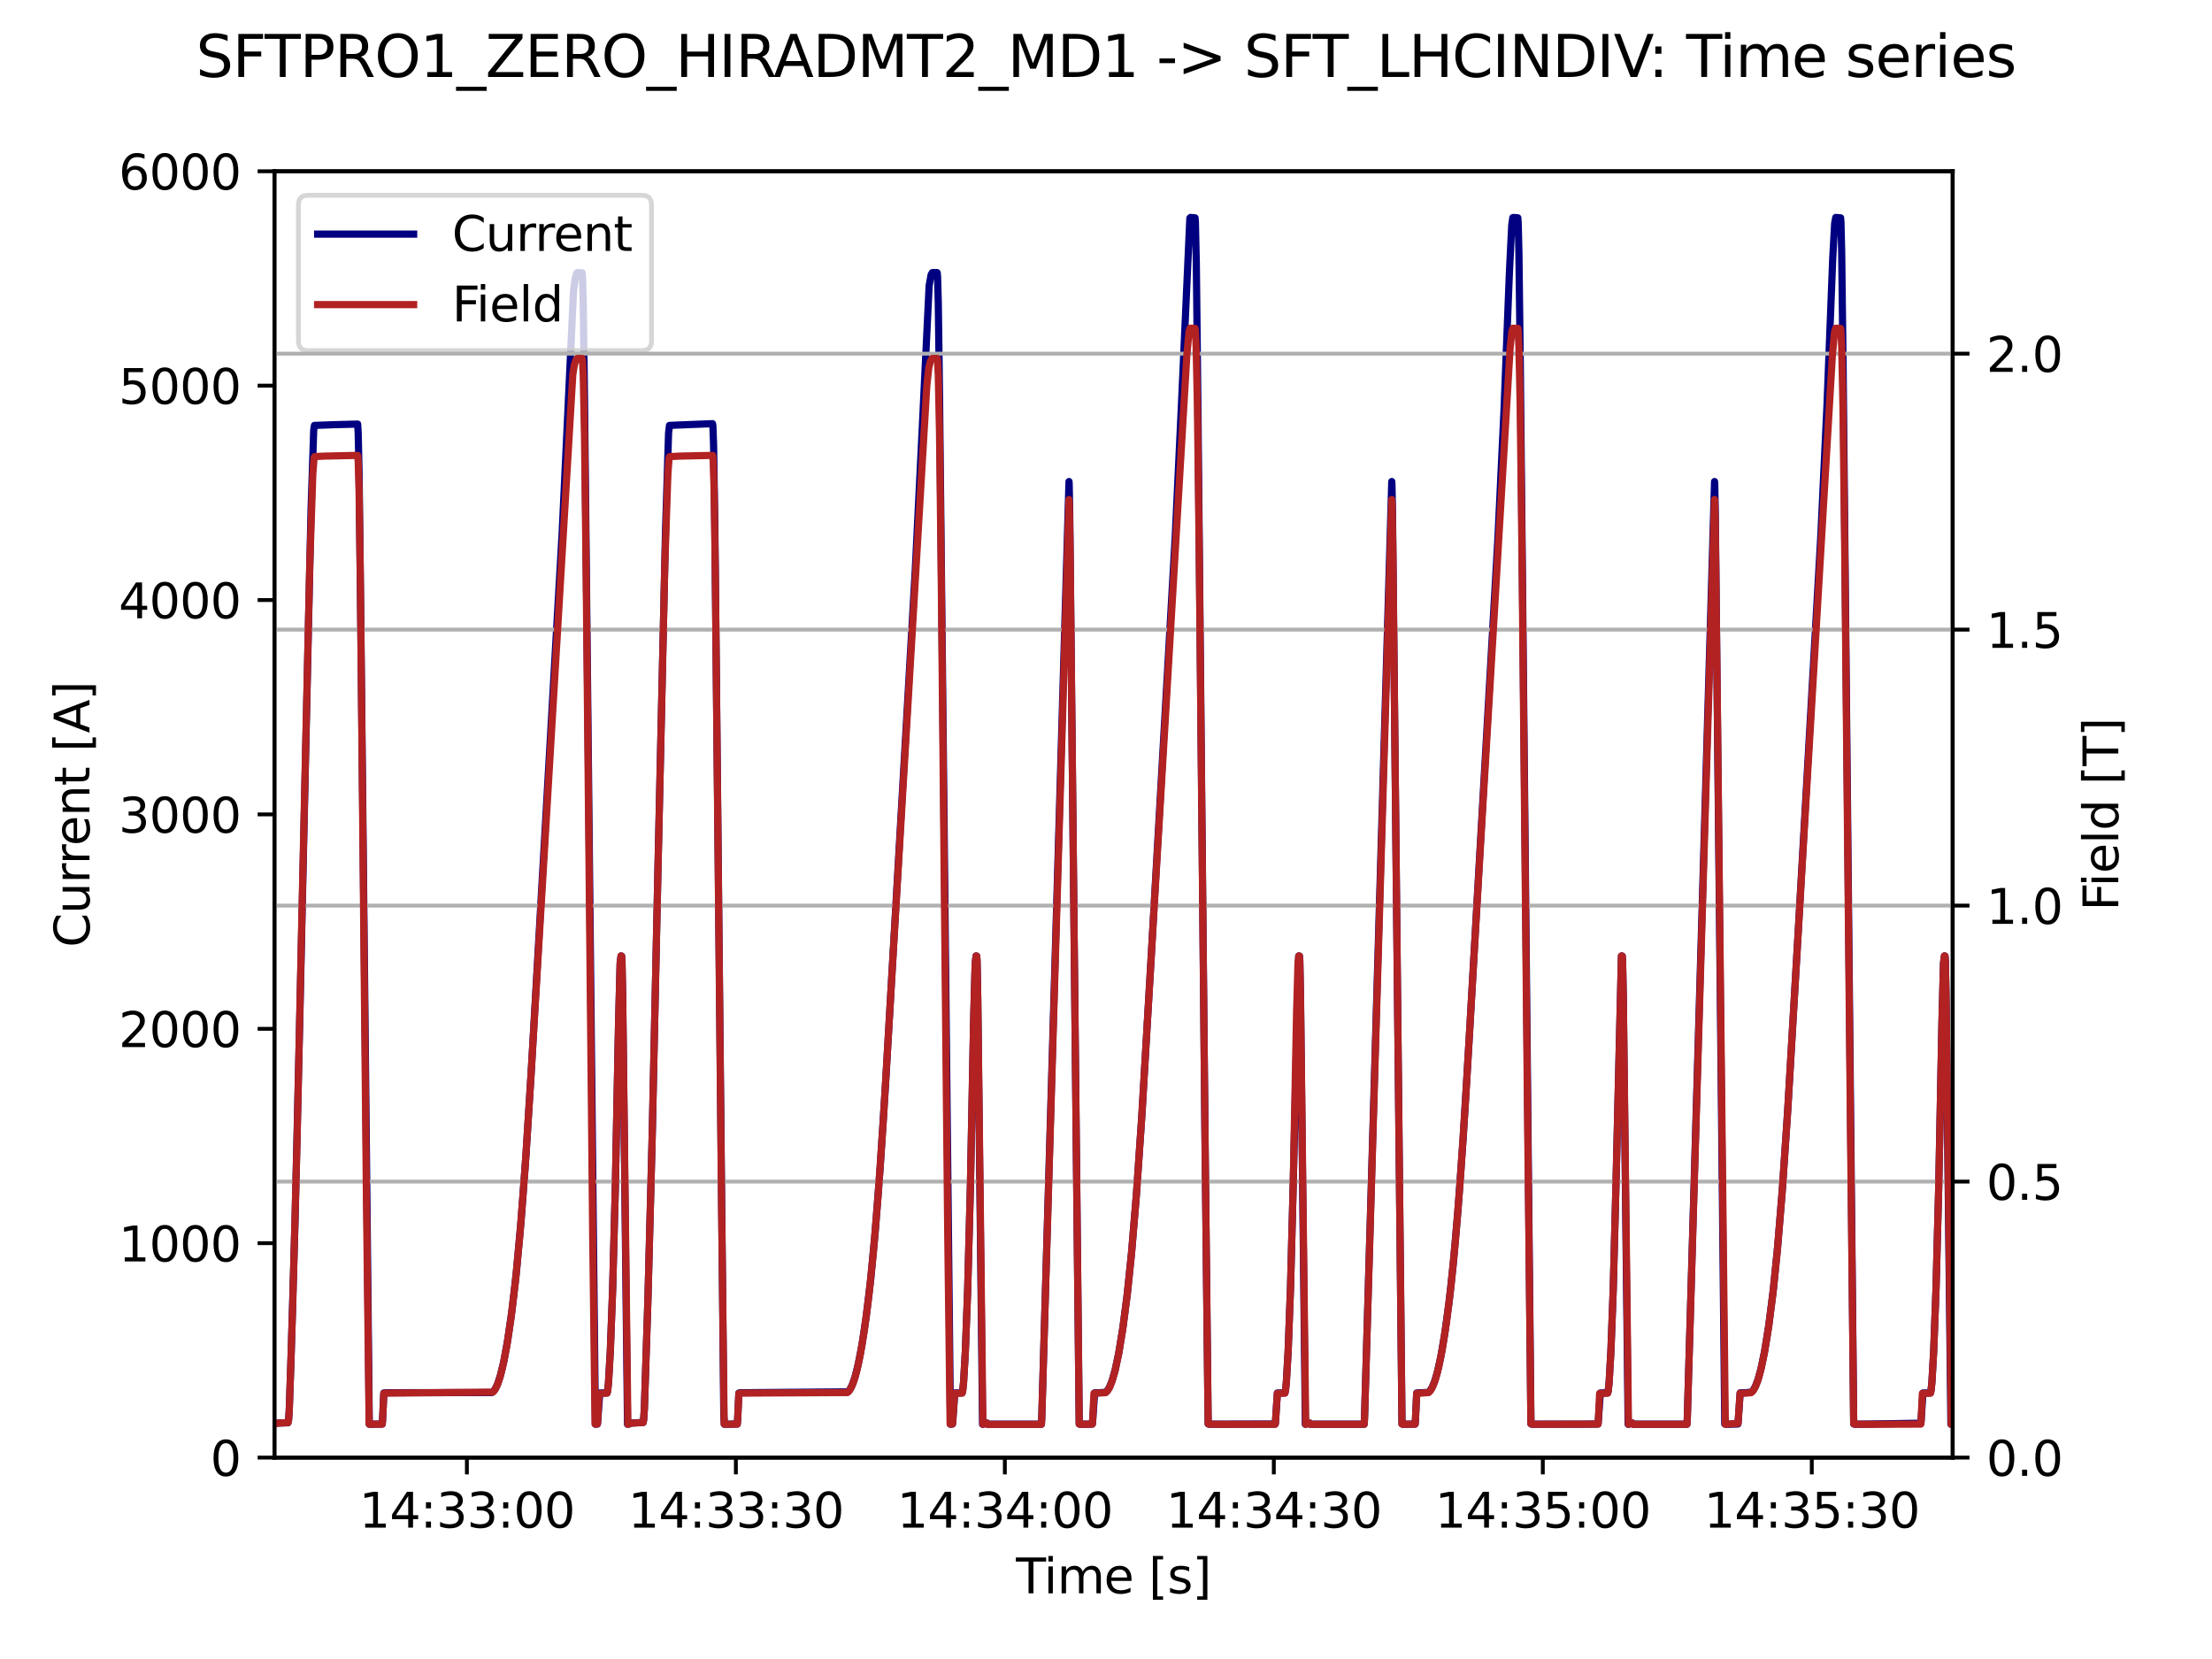 <?xml version="1.0" encoding="utf-8" standalone="no"?>
<!DOCTYPE svg PUBLIC "-//W3C//DTD SVG 1.1//EN"
  "http://www.w3.org/Graphics/SVG/1.1/DTD/svg11.dtd">
<svg xmlns:xlink="http://www.w3.org/1999/xlink" width="460.8pt" height="345.6pt" viewBox="0 0 460.8 345.6" xmlns="http://www.w3.org/2000/svg" version="1.1">
 <defs>
  <style type="text/css">*{stroke-linejoin: round; stroke-linecap: butt}</style>
 </defs>
 <g id="figure_1">
  <g id="patch_1">
   <path d="M 0 345.6 
L 460.8 345.6 
L 460.8 0 
L 0 0 
z
" style="fill: #ffffff"/>
  </g>
  <g id="axes_1">
   <g id="patch_2">
    <path d="M 57.17 303.64 
L 406.78 303.64 
L 406.78 35.677 
L 57.17 35.677 
z
" style="fill: #ffffff"/>
   </g>
   <g id="matplotlib.axis_1">
    <g id="xtick_1">
     <g id="line2d_1">
      <defs>
       <path id="mdeb108d659" d="M 0 0 
L 0 3.5 
" style="stroke: #000000; stroke-width: 0.8"/>
      </defs>
      <g>
       <use xlink:href="#mdeb108d659" x="97.262" y="303.64" style="stroke: #000000; stroke-width: 0.8"/>
      </g>
     </g>
     <g id="text_1">
      <!-- 14:33:00 -->
      <g transform="translate(74.806 318.238) scale(0.1 -0.1)">
       <defs>
        <path id="DejaVuSans-31" d="M 794 531 
L 1825 531 
L 1825 4091 
L 703 3866 
L 703 4441 
L 1819 4666 
L 2450 4666 
L 2450 531 
L 3481 531 
L 3481 0 
L 794 0 
L 794 531 
z
" transform="scale(0.016)"/>
        <path id="DejaVuSans-34" d="M 2419 4116 
L 825 1625 
L 2419 1625 
L 2419 4116 
z
M 2253 4666 
L 3047 4666 
L 3047 1625 
L 3713 1625 
L 3713 1100 
L 3047 1100 
L 3047 0 
L 2419 0 
L 2419 1100 
L 313 1100 
L 313 1709 
L 2253 4666 
z
" transform="scale(0.016)"/>
        <path id="DejaVuSans-3a" d="M 750 794 
L 1409 794 
L 1409 0 
L 750 0 
L 750 794 
z
M 750 3309 
L 1409 3309 
L 1409 2516 
L 750 2516 
L 750 3309 
z
" transform="scale(0.016)"/>
        <path id="DejaVuSans-33" d="M 2597 2516 
Q 3050 2419 3304 2112 
Q 3559 1806 3559 1356 
Q 3559 666 3084 287 
Q 2609 -91 1734 -91 
Q 1441 -91 1130 -33 
Q 819 25 488 141 
L 488 750 
Q 750 597 1062 519 
Q 1375 441 1716 441 
Q 2309 441 2620 675 
Q 2931 909 2931 1356 
Q 2931 1769 2642 2001 
Q 2353 2234 1838 2234 
L 1294 2234 
L 1294 2753 
L 1863 2753 
Q 2328 2753 2575 2939 
Q 2822 3125 2822 3475 
Q 2822 3834 2567 4026 
Q 2313 4219 1838 4219 
Q 1578 4219 1281 4162 
Q 984 4106 628 3988 
L 628 4550 
Q 988 4650 1302 4700 
Q 1616 4750 1894 4750 
Q 2613 4750 3031 4423 
Q 3450 4097 3450 3541 
Q 3450 3153 3228 2886 
Q 3006 2619 2597 2516 
z
" transform="scale(0.016)"/>
        <path id="DejaVuSans-30" d="M 2034 4250 
Q 1547 4250 1301 3770 
Q 1056 3291 1056 2328 
Q 1056 1369 1301 889 
Q 1547 409 2034 409 
Q 2525 409 2770 889 
Q 3016 1369 3016 2328 
Q 3016 3291 2770 3770 
Q 2525 4250 2034 4250 
z
M 2034 4750 
Q 2819 4750 3233 4129 
Q 3647 3509 3647 2328 
Q 3647 1150 3233 529 
Q 2819 -91 2034 -91 
Q 1250 -91 836 529 
Q 422 1150 422 2328 
Q 422 3509 836 4129 
Q 1250 4750 2034 4750 
z
" transform="scale(0.016)"/>
       </defs>
       <use xlink:href="#DejaVuSans-31"/>
       <use xlink:href="#DejaVuSans-34" x="63.623"/>
       <use xlink:href="#DejaVuSans-3a" x="127.246"/>
       <use xlink:href="#DejaVuSans-33" x="160.938"/>
       <use xlink:href="#DejaVuSans-33" x="224.561"/>
       <use xlink:href="#DejaVuSans-3a" x="288.184"/>
       <use xlink:href="#DejaVuSans-30" x="321.875"/>
       <use xlink:href="#DejaVuSans-30" x="385.498"/>
      </g>
     </g>
    </g>
    <g id="xtick_2">
     <g id="line2d_2">
      <g>
       <use xlink:href="#mdeb108d659" x="153.295" y="303.64" style="stroke: #000000; stroke-width: 0.8"/>
      </g>
     </g>
     <g id="text_2">
      <!-- 14:33:30 -->
      <g transform="translate(130.839 318.238) scale(0.1 -0.1)">
       <use xlink:href="#DejaVuSans-31"/>
       <use xlink:href="#DejaVuSans-34" x="63.623"/>
       <use xlink:href="#DejaVuSans-3a" x="127.246"/>
       <use xlink:href="#DejaVuSans-33" x="160.938"/>
       <use xlink:href="#DejaVuSans-33" x="224.561"/>
       <use xlink:href="#DejaVuSans-3a" x="288.184"/>
       <use xlink:href="#DejaVuSans-33" x="321.875"/>
       <use xlink:href="#DejaVuSans-30" x="385.498"/>
      </g>
     </g>
    </g>
    <g id="xtick_3">
     <g id="line2d_3">
      <g>
       <use xlink:href="#mdeb108d659" x="209.328" y="303.64" style="stroke: #000000; stroke-width: 0.8"/>
      </g>
     </g>
     <g id="text_3">
      <!-- 14:34:00 -->
      <g transform="translate(186.872 318.238) scale(0.1 -0.1)">
       <use xlink:href="#DejaVuSans-31"/>
       <use xlink:href="#DejaVuSans-34" x="63.623"/>
       <use xlink:href="#DejaVuSans-3a" x="127.246"/>
       <use xlink:href="#DejaVuSans-33" x="160.938"/>
       <use xlink:href="#DejaVuSans-34" x="224.561"/>
       <use xlink:href="#DejaVuSans-3a" x="288.184"/>
       <use xlink:href="#DejaVuSans-30" x="321.875"/>
       <use xlink:href="#DejaVuSans-30" x="385.498"/>
      </g>
     </g>
    </g>
    <g id="xtick_4">
     <g id="line2d_4">
      <g>
       <use xlink:href="#mdeb108d659" x="265.361" y="303.64" style="stroke: #000000; stroke-width: 0.8"/>
      </g>
     </g>
     <g id="text_4">
      <!-- 14:34:30 -->
      <g transform="translate(242.905 318.238) scale(0.1 -0.1)">
       <use xlink:href="#DejaVuSans-31"/>
       <use xlink:href="#DejaVuSans-34" x="63.623"/>
       <use xlink:href="#DejaVuSans-3a" x="127.246"/>
       <use xlink:href="#DejaVuSans-33" x="160.938"/>
       <use xlink:href="#DejaVuSans-34" x="224.561"/>
       <use xlink:href="#DejaVuSans-3a" x="288.184"/>
       <use xlink:href="#DejaVuSans-33" x="321.875"/>
       <use xlink:href="#DejaVuSans-30" x="385.498"/>
      </g>
     </g>
    </g>
    <g id="xtick_5">
     <g id="line2d_5">
      <g>
       <use xlink:href="#mdeb108d659" x="321.395" y="303.64" style="stroke: #000000; stroke-width: 0.8"/>
      </g>
     </g>
     <g id="text_5">
      <!-- 14:35:00 -->
      <g transform="translate(298.938 318.238) scale(0.1 -0.1)">
       <defs>
        <path id="DejaVuSans-35" d="M 691 4666 
L 3169 4666 
L 3169 4134 
L 1269 4134 
L 1269 2991 
Q 1406 3038 1543 3061 
Q 1681 3084 1819 3084 
Q 2600 3084 3056 2656 
Q 3513 2228 3513 1497 
Q 3513 744 3044 326 
Q 2575 -91 1722 -91 
Q 1428 -91 1123 -41 
Q 819 9 494 109 
L 494 744 
Q 775 591 1075 516 
Q 1375 441 1709 441 
Q 2250 441 2565 725 
Q 2881 1009 2881 1497 
Q 2881 1984 2565 2268 
Q 2250 2553 1709 2553 
Q 1456 2553 1204 2497 
Q 953 2441 691 2322 
L 691 4666 
z
" transform="scale(0.016)"/>
       </defs>
       <use xlink:href="#DejaVuSans-31"/>
       <use xlink:href="#DejaVuSans-34" x="63.623"/>
       <use xlink:href="#DejaVuSans-3a" x="127.246"/>
       <use xlink:href="#DejaVuSans-33" x="160.938"/>
       <use xlink:href="#DejaVuSans-35" x="224.561"/>
       <use xlink:href="#DejaVuSans-3a" x="288.184"/>
       <use xlink:href="#DejaVuSans-30" x="321.875"/>
       <use xlink:href="#DejaVuSans-30" x="385.498"/>
      </g>
     </g>
    </g>
    <g id="xtick_6">
     <g id="line2d_6">
      <g>
       <use xlink:href="#mdeb108d659" x="377.428" y="303.64" style="stroke: #000000; stroke-width: 0.8"/>
      </g>
     </g>
     <g id="text_6">
      <!-- 14:35:30 -->
      <g transform="translate(354.972 318.238) scale(0.1 -0.1)">
       <use xlink:href="#DejaVuSans-31"/>
       <use xlink:href="#DejaVuSans-34" x="63.623"/>
       <use xlink:href="#DejaVuSans-3a" x="127.246"/>
       <use xlink:href="#DejaVuSans-33" x="160.938"/>
       <use xlink:href="#DejaVuSans-35" x="224.561"/>
       <use xlink:href="#DejaVuSans-3a" x="288.184"/>
       <use xlink:href="#DejaVuSans-33" x="321.875"/>
       <use xlink:href="#DejaVuSans-30" x="385.498"/>
      </g>
     </g>
    </g>
    <g id="text_7">
     <!-- Time [s] -->
     <g transform="translate(211.646 331.917) scale(0.1 -0.1)">
      <defs>
       <path id="DejaVuSans-54" d="M -19 4666 
L 3928 4666 
L 3928 4134 
L 2272 4134 
L 2272 0 
L 1638 0 
L 1638 4134 
L -19 4134 
L -19 4666 
z
" transform="scale(0.016)"/>
       <path id="DejaVuSans-69" d="M 603 3500 
L 1178 3500 
L 1178 0 
L 603 0 
L 603 3500 
z
M 603 4863 
L 1178 4863 
L 1178 4134 
L 603 4134 
L 603 4863 
z
" transform="scale(0.016)"/>
       <path id="DejaVuSans-6d" d="M 3328 2828 
Q 3544 3216 3844 3400 
Q 4144 3584 4550 3584 
Q 5097 3584 5394 3201 
Q 5691 2819 5691 2113 
L 5691 0 
L 5113 0 
L 5113 2094 
Q 5113 2597 4934 2840 
Q 4756 3084 4391 3084 
Q 3944 3084 3684 2787 
Q 3425 2491 3425 1978 
L 3425 0 
L 2847 0 
L 2847 2094 
Q 2847 2600 2669 2842 
Q 2491 3084 2119 3084 
Q 1678 3084 1418 2786 
Q 1159 2488 1159 1978 
L 1159 0 
L 581 0 
L 581 3500 
L 1159 3500 
L 1159 2956 
Q 1356 3278 1631 3431 
Q 1906 3584 2284 3584 
Q 2666 3584 2933 3390 
Q 3200 3197 3328 2828 
z
" transform="scale(0.016)"/>
       <path id="DejaVuSans-65" d="M 3597 1894 
L 3597 1613 
L 953 1613 
Q 991 1019 1311 708 
Q 1631 397 2203 397 
Q 2534 397 2845 478 
Q 3156 559 3463 722 
L 3463 178 
Q 3153 47 2828 -22 
Q 2503 -91 2169 -91 
Q 1331 -91 842 396 
Q 353 884 353 1716 
Q 353 2575 817 3079 
Q 1281 3584 2069 3584 
Q 2775 3584 3186 3129 
Q 3597 2675 3597 1894 
z
M 3022 2063 
Q 3016 2534 2758 2815 
Q 2500 3097 2075 3097 
Q 1594 3097 1305 2825 
Q 1016 2553 972 2059 
L 3022 2063 
z
" transform="scale(0.016)"/>
       <path id="DejaVuSans-20" transform="scale(0.016)"/>
       <path id="DejaVuSans-5b" d="M 550 4863 
L 1875 4863 
L 1875 4416 
L 1125 4416 
L 1125 -397 
L 1875 -397 
L 1875 -844 
L 550 -844 
L 550 4863 
z
" transform="scale(0.016)"/>
       <path id="DejaVuSans-73" d="M 2834 3397 
L 2834 2853 
Q 2591 2978 2328 3040 
Q 2066 3103 1784 3103 
Q 1356 3103 1142 2972 
Q 928 2841 928 2578 
Q 928 2378 1081 2264 
Q 1234 2150 1697 2047 
L 1894 2003 
Q 2506 1872 2764 1633 
Q 3022 1394 3022 966 
Q 3022 478 2636 193 
Q 2250 -91 1575 -91 
Q 1294 -91 989 -36 
Q 684 19 347 128 
L 347 722 
Q 666 556 975 473 
Q 1284 391 1588 391 
Q 1994 391 2212 530 
Q 2431 669 2431 922 
Q 2431 1156 2273 1281 
Q 2116 1406 1581 1522 
L 1381 1569 
Q 847 1681 609 1914 
Q 372 2147 372 2553 
Q 372 3047 722 3315 
Q 1072 3584 1716 3584 
Q 2034 3584 2315 3537 
Q 2597 3491 2834 3397 
z
" transform="scale(0.016)"/>
       <path id="DejaVuSans-5d" d="M 1947 4863 
L 1947 -844 
L 622 -844 
L 622 -397 
L 1369 -397 
L 1369 4416 
L 622 4416 
L 622 4863 
L 1947 4863 
z
" transform="scale(0.016)"/>
      </defs>
      <use xlink:href="#DejaVuSans-54"/>
      <use xlink:href="#DejaVuSans-69" x="57.959"/>
      <use xlink:href="#DejaVuSans-6d" x="85.742"/>
      <use xlink:href="#DejaVuSans-65" x="183.154"/>
      <use xlink:href="#DejaVuSans-20" x="244.678"/>
      <use xlink:href="#DejaVuSans-5b" x="276.465"/>
      <use xlink:href="#DejaVuSans-73" x="315.479"/>
      <use xlink:href="#DejaVuSans-5d" x="367.578"/>
     </g>
    </g>
   </g>
   <g id="matplotlib.axis_2">
    <g id="ytick_1">
     <g id="line2d_7">
      <defs>
       <path id="m7d51fe616b" d="M 0 0 
L -3.5 0 
" style="stroke: #000000; stroke-width: 0.8"/>
      </defs>
      <g>
       <use xlink:href="#m7d51fe616b" x="57.17" y="303.64" style="stroke: #000000; stroke-width: 0.8"/>
      </g>
     </g>
     <g id="text_8">
      <!-- 0 -->
      <g transform="translate(43.807 307.439) scale(0.1 -0.1)">
       <use xlink:href="#DejaVuSans-30"/>
      </g>
     </g>
    </g>
    <g id="ytick_2">
     <g id="line2d_8">
      <g>
       <use xlink:href="#m7d51fe616b" x="57.17" y="258.98" style="stroke: #000000; stroke-width: 0.8"/>
      </g>
     </g>
     <g id="text_9">
      <!-- 1000 -->
      <g transform="translate(24.72 262.779) scale(0.1 -0.1)">
       <use xlink:href="#DejaVuSans-31"/>
       <use xlink:href="#DejaVuSans-30" x="63.623"/>
       <use xlink:href="#DejaVuSans-30" x="127.246"/>
       <use xlink:href="#DejaVuSans-30" x="190.869"/>
      </g>
     </g>
    </g>
    <g id="ytick_3">
     <g id="line2d_9">
      <g>
       <use xlink:href="#m7d51fe616b" x="57.17" y="214.319" style="stroke: #000000; stroke-width: 0.8"/>
      </g>
     </g>
     <g id="text_10">
      <!-- 2000 -->
      <g transform="translate(24.72 218.118) scale(0.1 -0.1)">
       <defs>
        <path id="DejaVuSans-32" d="M 1228 531 
L 3431 531 
L 3431 0 
L 469 0 
L 469 531 
Q 828 903 1448 1529 
Q 2069 2156 2228 2338 
Q 2531 2678 2651 2914 
Q 2772 3150 2772 3378 
Q 2772 3750 2511 3984 
Q 2250 4219 1831 4219 
Q 1534 4219 1204 4116 
Q 875 4013 500 3803 
L 500 4441 
Q 881 4594 1212 4672 
Q 1544 4750 1819 4750 
Q 2544 4750 2975 4387 
Q 3406 4025 3406 3419 
Q 3406 3131 3298 2873 
Q 3191 2616 2906 2266 
Q 2828 2175 2409 1742 
Q 1991 1309 1228 531 
z
" transform="scale(0.016)"/>
       </defs>
       <use xlink:href="#DejaVuSans-32"/>
       <use xlink:href="#DejaVuSans-30" x="63.623"/>
       <use xlink:href="#DejaVuSans-30" x="127.246"/>
       <use xlink:href="#DejaVuSans-30" x="190.869"/>
      </g>
     </g>
    </g>
    <g id="ytick_4">
     <g id="line2d_10">
      <g>
       <use xlink:href="#m7d51fe616b" x="57.17" y="169.659" style="stroke: #000000; stroke-width: 0.8"/>
      </g>
     </g>
     <g id="text_11">
      <!-- 3000 -->
      <g transform="translate(24.72 173.458) scale(0.1 -0.1)">
       <use xlink:href="#DejaVuSans-33"/>
       <use xlink:href="#DejaVuSans-30" x="63.623"/>
       <use xlink:href="#DejaVuSans-30" x="127.246"/>
       <use xlink:href="#DejaVuSans-30" x="190.869"/>
      </g>
     </g>
    </g>
    <g id="ytick_5">
     <g id="line2d_11">
      <g>
       <use xlink:href="#m7d51fe616b" x="57.17" y="124.998" style="stroke: #000000; stroke-width: 0.8"/>
      </g>
     </g>
     <g id="text_12">
      <!-- 4000 -->
      <g transform="translate(24.72 128.797) scale(0.1 -0.1)">
       <use xlink:href="#DejaVuSans-34"/>
       <use xlink:href="#DejaVuSans-30" x="63.623"/>
       <use xlink:href="#DejaVuSans-30" x="127.246"/>
       <use xlink:href="#DejaVuSans-30" x="190.869"/>
      </g>
     </g>
    </g>
    <g id="ytick_6">
     <g id="line2d_12">
      <g>
       <use xlink:href="#m7d51fe616b" x="57.17" y="80.338" style="stroke: #000000; stroke-width: 0.8"/>
      </g>
     </g>
     <g id="text_13">
      <!-- 5000 -->
      <g transform="translate(24.72 84.137) scale(0.1 -0.1)">
       <use xlink:href="#DejaVuSans-35"/>
       <use xlink:href="#DejaVuSans-30" x="63.623"/>
       <use xlink:href="#DejaVuSans-30" x="127.246"/>
       <use xlink:href="#DejaVuSans-30" x="190.869"/>
      </g>
     </g>
    </g>
    <g id="ytick_7">
     <g id="line2d_13">
      <g>
       <use xlink:href="#m7d51fe616b" x="57.17" y="35.677" style="stroke: #000000; stroke-width: 0.8"/>
      </g>
     </g>
     <g id="text_14">
      <!-- 6000 -->
      <g transform="translate(24.72 39.477) scale(0.1 -0.1)">
       <defs>
        <path id="DejaVuSans-36" d="M 2113 2584 
Q 1688 2584 1439 2293 
Q 1191 2003 1191 1497 
Q 1191 994 1439 701 
Q 1688 409 2113 409 
Q 2538 409 2786 701 
Q 3034 994 3034 1497 
Q 3034 2003 2786 2293 
Q 2538 2584 2113 2584 
z
M 3366 4563 
L 3366 3988 
Q 3128 4100 2886 4159 
Q 2644 4219 2406 4219 
Q 1781 4219 1451 3797 
Q 1122 3375 1075 2522 
Q 1259 2794 1537 2939 
Q 1816 3084 2150 3084 
Q 2853 3084 3261 2657 
Q 3669 2231 3669 1497 
Q 3669 778 3244 343 
Q 2819 -91 2113 -91 
Q 1303 -91 875 529 
Q 447 1150 447 2328 
Q 447 3434 972 4092 
Q 1497 4750 2381 4750 
Q 2619 4750 2861 4703 
Q 3103 4656 3366 4563 
z
" transform="scale(0.016)"/>
       </defs>
       <use xlink:href="#DejaVuSans-36"/>
       <use xlink:href="#DejaVuSans-30" x="63.623"/>
       <use xlink:href="#DejaVuSans-30" x="127.246"/>
       <use xlink:href="#DejaVuSans-30" x="190.869"/>
      </g>
     </g>
    </g>
    <g id="text_15">
     <!-- Current [A] -->
     <g transform="translate(18.64 197.346) rotate(-90) scale(0.1 -0.1)">
      <defs>
       <path id="DejaVuSans-43" d="M 4122 4306 
L 4122 3641 
Q 3803 3938 3442 4084 
Q 3081 4231 2675 4231 
Q 1875 4231 1450 3742 
Q 1025 3253 1025 2328 
Q 1025 1406 1450 917 
Q 1875 428 2675 428 
Q 3081 428 3442 575 
Q 3803 722 4122 1019 
L 4122 359 
Q 3791 134 3420 21 
Q 3050 -91 2638 -91 
Q 1578 -91 968 557 
Q 359 1206 359 2328 
Q 359 3453 968 4101 
Q 1578 4750 2638 4750 
Q 3056 4750 3426 4639 
Q 3797 4528 4122 4306 
z
" transform="scale(0.016)"/>
       <path id="DejaVuSans-75" d="M 544 1381 
L 544 3500 
L 1119 3500 
L 1119 1403 
Q 1119 906 1312 657 
Q 1506 409 1894 409 
Q 2359 409 2629 706 
Q 2900 1003 2900 1516 
L 2900 3500 
L 3475 3500 
L 3475 0 
L 2900 0 
L 2900 538 
Q 2691 219 2414 64 
Q 2138 -91 1772 -91 
Q 1169 -91 856 284 
Q 544 659 544 1381 
z
M 1991 3584 
L 1991 3584 
z
" transform="scale(0.016)"/>
       <path id="DejaVuSans-72" d="M 2631 2963 
Q 2534 3019 2420 3045 
Q 2306 3072 2169 3072 
Q 1681 3072 1420 2755 
Q 1159 2438 1159 1844 
L 1159 0 
L 581 0 
L 581 3500 
L 1159 3500 
L 1159 2956 
Q 1341 3275 1631 3429 
Q 1922 3584 2338 3584 
Q 2397 3584 2469 3576 
Q 2541 3569 2628 3553 
L 2631 2963 
z
" transform="scale(0.016)"/>
       <path id="DejaVuSans-6e" d="M 3513 2113 
L 3513 0 
L 2938 0 
L 2938 2094 
Q 2938 2591 2744 2837 
Q 2550 3084 2163 3084 
Q 1697 3084 1428 2787 
Q 1159 2491 1159 1978 
L 1159 0 
L 581 0 
L 581 3500 
L 1159 3500 
L 1159 2956 
Q 1366 3272 1645 3428 
Q 1925 3584 2291 3584 
Q 2894 3584 3203 3211 
Q 3513 2838 3513 2113 
z
" transform="scale(0.016)"/>
       <path id="DejaVuSans-74" d="M 1172 4494 
L 1172 3500 
L 2356 3500 
L 2356 3053 
L 1172 3053 
L 1172 1153 
Q 1172 725 1289 603 
Q 1406 481 1766 481 
L 2356 481 
L 2356 0 
L 1766 0 
Q 1100 0 847 248 
Q 594 497 594 1153 
L 594 3053 
L 172 3053 
L 172 3500 
L 594 3500 
L 594 4494 
L 1172 4494 
z
" transform="scale(0.016)"/>
       <path id="DejaVuSans-41" d="M 2188 4044 
L 1331 1722 
L 3047 1722 
L 2188 4044 
z
M 1831 4666 
L 2547 4666 
L 4325 0 
L 3669 0 
L 3244 1197 
L 1141 1197 
L 716 0 
L 50 0 
L 1831 4666 
z
" transform="scale(0.016)"/>
      </defs>
      <use xlink:href="#DejaVuSans-43"/>
      <use xlink:href="#DejaVuSans-75" x="69.824"/>
      <use xlink:href="#DejaVuSans-72" x="133.203"/>
      <use xlink:href="#DejaVuSans-72" x="172.566"/>
      <use xlink:href="#DejaVuSans-65" x="211.43"/>
      <use xlink:href="#DejaVuSans-6e" x="272.953"/>
      <use xlink:href="#DejaVuSans-74" x="336.332"/>
      <use xlink:href="#DejaVuSans-20" x="375.541"/>
      <use xlink:href="#DejaVuSans-5b" x="407.328"/>
      <use xlink:href="#DejaVuSans-41" x="446.342"/>
      <use xlink:href="#DejaVuSans-5d" x="514.75"/>
     </g>
    </g>
   </g>
   <g id="line2d_14">
    <path d="M 57.17 296.685 
L 57.73 296.448 
L 59.972 296.391 
L 60.084 296.011 
L 60.233 294.226 
L 60.607 283.717 
L 61.466 254.211 
L 62.437 212.696 
L 64.791 106.293 
L 65.351 89.618 
L 65.5 88.619 
L 65.538 88.623 
L 69.759 88.465 
L 74.503 88.343 
L 74.615 90.115 
L 74.802 98.605 
L 75.138 127.553 
L 76.931 296.696 
L 77.006 296.694 
L 77.902 296.685 
L 79.621 296.65 
L 79.695 295.795 
L 79.957 290.186 
L 80.741 290.131 
L 102.407 290.098 
L 102.781 289.851 
L 103.192 289.298 
L 103.678 288.267 
L 104.275 286.434 
L 104.985 283.452 
L 105.769 279.136 
L 106.666 272.891 
L 107.563 265.094 
L 108.534 254.476 
L 109.58 240.498 
L 110.738 221.963 
L 117.126 110.626 
L 118.396 83.614 
L 119.479 60.591 
L 119.853 57.857 
L 120.151 56.883 
L 120.338 56.788 
L 121.272 56.827 
L 121.347 57.608 
L 121.496 63.024 
L 121.758 82.395 
L 124.036 296.693 
L 124.074 296.689 
L 124.447 296.649 
L 124.485 296.481 
L 124.933 290.188 
L 126.464 290.145 
L 126.576 289.717 
L 126.763 287.953 
L 127.137 281.466 
L 127.622 268.568 
L 128.183 247.427 
L 128.855 213.218 
L 129.191 200.598 
L 129.378 199.142 
L 129.49 199.166 
L 129.565 200.025 
L 129.714 207.625 
L 130.723 296.695 
L 130.835 296.688 
L 131.209 296.574 
L 131.395 296.45 
L 133.973 296.312 
L 134.085 295.743 
L 134.234 293.395 
L 134.981 270.451 
L 135.878 236.126 
L 137.073 180.521 
L 138.642 110.499 
L 139.277 90.175 
L 139.464 88.62 
L 141.07 88.549 
L 148.429 88.256 
L 148.504 88.642 
L 148.654 92.723 
L 148.915 109.757 
L 149.886 205.81 
L 150.783 294.873 
L 150.895 296.7 
L 150.932 296.69 
L 151.904 296.686 
L 153.585 296.651 
L 153.659 295.794 
L 153.921 290.19 
L 154.444 290.131 
L 176.633 289.95 
L 177.044 289.478 
L 177.529 288.541 
L 178.127 286.826 
L 178.799 284.152 
L 179.584 280.04 
L 180.443 274.307 
L 181.377 266.526 
L 182.311 256.695 
L 183.357 243.188 
L 184.515 225.155 
L 190.679 118.499 
L 192.061 90.45 
L 193.555 59.544 
L 193.966 57.238 
L 194.227 56.789 
L 195.199 56.787 
L 195.236 56.826 
L 195.311 57.607 
L 195.46 63.025 
L 195.721 82.394 
L 198 296.694 
L 198.038 296.691 
L 198.411 296.65 
L 198.448 296.482 
L 198.897 290.188 
L 200.428 290.145 
L 200.54 289.716 
L 200.727 287.954 
L 201.101 281.465 
L 201.586 268.568 
L 202.147 247.427 
L 202.819 213.219 
L 203.155 200.597 
L 203.342 199.141 
L 203.454 199.165 
L 203.529 200.027 
L 203.678 207.629 
L 204.687 296.698 
L 204.799 296.691 
L 205.172 296.573 
L 205.359 296.449 
L 205.621 296.448 
L 205.733 296.701 
L 205.77 296.684 
L 216.939 296.684 
L 217.014 295.453 
L 222.692 100.313 
L 222.73 100.851 
L 222.842 106.594 
L 223.663 185.785 
L 224.821 296.637 
L 224.971 296.69 
L 226.689 296.684 
L 227.548 296.65 
L 227.586 296.479 
L 228.034 290.161 
L 228.893 290.137 
L 230.313 290.034 
L 230.686 289.689 
L 231.135 288.955 
L 231.695 287.546 
L 232.33 285.289 
L 233.077 281.737 
L 233.936 276.451 
L 234.87 269.232 
L 235.767 260.479 
L 236.775 248.319 
L 237.896 231.927 
L 239.726 200.853 
L 244.844 111.357 
L 246.151 83.614 
L 247.87 45.437 
L 248.019 45.295 
L 248.953 45.382 
L 249.028 46.429 
L 249.215 54.92 
L 249.551 84.869 
L 251.008 235.233 
L 251.68 296.618 
L 251.867 296.69 
L 253.062 296.685 
L 265.651 296.65 
L 265.688 296.481 
L 266.099 290.185 
L 266.137 290.188 
L 267.668 290.146 
L 267.78 289.716 
L 267.967 287.953 
L 268.341 281.466 
L 268.826 268.568 
L 269.424 245.779 
L 270.545 199.149 
L 270.694 199.166 
L 270.769 200.027 
L 270.918 207.629 
L 271.927 296.695 
L 272.039 296.689 
L 272.412 296.574 
L 272.599 296.449 
L 272.861 296.449 
L 272.973 296.698 
L 273.01 296.684 
L 280.108 296.685 
L 284.179 296.686 
L 284.254 295.454 
L 289.932 100.313 
L 289.969 100.853 
L 290.081 106.592 
L 290.903 185.785 
L 292.061 296.637 
L 292.211 296.69 
L 293.481 296.685 
L 294.788 296.65 
L 294.863 295.789 
L 295.124 290.187 
L 295.834 290.135 
L 297.478 290.073 
L 297.851 289.777 
L 298.3 289.102 
L 298.823 287.871 
L 299.42 285.884 
L 300.13 282.716 
L 300.952 277.954 
L 301.886 271.116 
L 302.745 263.233 
L 303.716 252.178 
L 304.8 237.163 
L 306.07 216.207 
L 312.046 112.084 
L 313.317 85.36 
L 314.437 56.724 
L 314.923 46.857 
L 315.147 45.335 
L 315.334 45.295 
L 316.193 45.382 
L 316.268 46.429 
L 316.417 52.635 
L 316.716 76.969 
L 318.92 296.616 
L 319.107 296.691 
L 320.153 296.685 
L 329.491 296.686 
L 332.891 296.649 
L 332.928 296.481 
L 333.376 290.187 
L 334.908 290.145 
L 335.02 289.716 
L 335.207 287.954 
L 335.58 281.466 
L 336.066 268.569 
L 336.664 245.779 
L 337.784 199.148 
L 337.934 199.167 
L 338.009 200.022 
L 338.158 207.629 
L 339.167 296.696 
L 339.279 296.691 
L 339.652 296.573 
L 339.839 296.449 
L 340.1 296.448 
L 340.213 296.699 
L 340.25 296.685 
L 344.919 296.685 
L 351.419 296.684 
L 351.494 295.453 
L 357.172 100.316 
L 357.209 100.847 
L 357.321 106.596 
L 358.106 181.958 
L 359.301 296.637 
L 359.451 296.691 
L 360.907 296.685 
L 362.028 296.649 
L 362.065 296.481 
L 362.514 290.161 
L 363.522 290.136 
L 364.83 290.01 
L 365.203 289.641 
L 365.689 288.799 
L 366.249 287.317 
L 366.884 284.979 
L 367.631 281.328 
L 368.491 275.931 
L 369.425 268.576 
L 370.321 259.664 
L 371.33 247.319 
L 372.45 230.727 
L 374.542 195.095 
L 379.324 111.357 
L 380.594 84.491 
L 381.789 53.854 
L 382.2 46.449 
L 382.424 45.296 
L 383.433 45.381 
L 383.508 46.431 
L 383.657 52.634 
L 383.956 76.968 
L 386.16 296.616 
L 386.347 296.69 
L 387.654 296.685 
L 400.168 296.481 
L 400.579 290.185 
L 400.616 290.187 
L 402.148 290.146 
L 402.26 289.716 
L 402.447 287.953 
L 402.82 281.465 
L 403.306 268.568 
L 403.866 247.427 
L 404.539 213.219 
L 404.875 200.597 
L 405.062 199.141 
L 405.174 199.166 
L 405.248 200.027 
L 405.398 207.629 
L 406.406 296.696 
L 406.519 296.689 
L 406.78 296.684 
L 406.78 296.684 
" clip-path="url(#p5515adddd1)" style="fill: none; stroke: #000080; stroke-width: 1.5; stroke-linecap: square"/>
   </g>
   <g id="patch_3">
    <path d="M 57.17 303.64 
L 57.17 35.677 
" style="fill: none; stroke: #000000; stroke-width: 0.8; stroke-linejoin: miter; stroke-linecap: square"/>
   </g>
   <g id="patch_4">
    <path d="M 406.78 303.64 
L 406.78 35.677 
" style="fill: none; stroke: #000000; stroke-width: 0.8; stroke-linejoin: miter; stroke-linecap: square"/>
   </g>
   <g id="patch_5">
    <path d="M 57.17 303.64 
L 406.78 303.64 
" style="fill: none; stroke: #000000; stroke-width: 0.8; stroke-linejoin: miter; stroke-linecap: square"/>
   </g>
   <g id="patch_6">
    <path d="M 57.17 35.677 
L 406.78 35.677 
" style="fill: none; stroke: #000000; stroke-width: 0.8; stroke-linejoin: miter; stroke-linecap: square"/>
   </g>
   <g id="legend_1">
    <g id="patch_7">
     <path d="M 64.17 73.034 
L 133.723 73.034 
Q 135.723 73.034 135.723 71.034 
L 135.723 42.677 
Q 135.723 40.677 133.723 40.677 
L 64.17 40.677 
Q 62.17 40.677 62.17 42.677 
L 62.17 71.034 
Q 62.17 73.034 64.17 73.034 
z
" style="fill: #ffffff; opacity: 0.8; stroke: #cccccc; stroke-linejoin: miter"/>
    </g>
    <g id="line2d_15">
     <path d="M 66.17 48.776 
L 76.17 48.776 
L 86.17 48.776 
" style="fill: none; stroke: #000080; stroke-width: 1.5; stroke-linecap: square"/>
    </g>
    <g id="text_16">
     <!-- Current -->
     <g transform="translate(94.17 52.276) scale(0.1 -0.1)">
      <use xlink:href="#DejaVuSans-43"/>
      <use xlink:href="#DejaVuSans-75" x="69.824"/>
      <use xlink:href="#DejaVuSans-72" x="133.203"/>
      <use xlink:href="#DejaVuSans-72" x="172.566"/>
      <use xlink:href="#DejaVuSans-65" x="211.43"/>
      <use xlink:href="#DejaVuSans-6e" x="272.953"/>
      <use xlink:href="#DejaVuSans-74" x="336.332"/>
     </g>
    </g>
    <g id="line2d_16">
     <path d="M 66.17 63.454 
L 76.17 63.454 
L 86.17 63.454 
" style="fill: none; stroke: #b22222; stroke-width: 1.5; stroke-linecap: square"/>
    </g>
    <g id="text_17">
     <!-- Field -->
     <g transform="translate(94.17 66.954) scale(0.1 -0.1)">
      <defs>
       <path id="DejaVuSans-46" d="M 628 4666 
L 3309 4666 
L 3309 4134 
L 1259 4134 
L 1259 2759 
L 3109 2759 
L 3109 2228 
L 1259 2228 
L 1259 0 
L 628 0 
L 628 4666 
z
" transform="scale(0.016)"/>
       <path id="DejaVuSans-6c" d="M 603 4863 
L 1178 4863 
L 1178 0 
L 603 0 
L 603 4863 
z
" transform="scale(0.016)"/>
       <path id="DejaVuSans-64" d="M 2906 2969 
L 2906 4863 
L 3481 4863 
L 3481 0 
L 2906 0 
L 2906 525 
Q 2725 213 2448 61 
Q 2172 -91 1784 -91 
Q 1150 -91 751 415 
Q 353 922 353 1747 
Q 353 2572 751 3078 
Q 1150 3584 1784 3584 
Q 2172 3584 2448 3432 
Q 2725 3281 2906 2969 
z
M 947 1747 
Q 947 1113 1208 752 
Q 1469 391 1925 391 
Q 2381 391 2643 752 
Q 2906 1113 2906 1747 
Q 2906 2381 2643 2742 
Q 2381 3103 1925 3103 
Q 1469 3103 1208 2742 
Q 947 2381 947 1747 
z
" transform="scale(0.016)"/>
      </defs>
      <use xlink:href="#DejaVuSans-46"/>
      <use xlink:href="#DejaVuSans-69" x="50.27"/>
      <use xlink:href="#DejaVuSans-65" x="78.053"/>
      <use xlink:href="#DejaVuSans-6c" x="139.576"/>
      <use xlink:href="#DejaVuSans-64" x="167.359"/>
     </g>
    </g>
   </g>
  </g>
  <g id="axes_2">
   <g id="matplotlib.axis_3">
    <g id="ytick_8">
     <g id="line2d_17">
      <path d="M 57.17 303.64 
L 406.78 303.64 
" clip-path="url(#p5515adddd1)" style="fill: none; stroke: #b0b0b0; stroke-width: 0.8; stroke-linecap: square"/>
     </g>
     <g id="line2d_18">
      <defs>
       <path id="mb10d4964df" d="M 0 0 
L 3.5 0 
" style="stroke: #000000; stroke-width: 0.8"/>
      </defs>
      <g>
       <use xlink:href="#mb10d4964df" x="406.78" y="303.64" style="stroke: #000000; stroke-width: 0.8"/>
      </g>
     </g>
     <g id="text_18">
      <!-- 0.0 -->
      <g transform="translate(413.78 307.439) scale(0.1 -0.1)">
       <defs>
        <path id="DejaVuSans-2e" d="M 684 794 
L 1344 794 
L 1344 0 
L 684 0 
L 684 794 
z
" transform="scale(0.016)"/>
       </defs>
       <use xlink:href="#DejaVuSans-30"/>
       <use xlink:href="#DejaVuSans-2e" x="63.623"/>
       <use xlink:href="#DejaVuSans-30" x="95.41"/>
      </g>
     </g>
    </g>
    <g id="ytick_9">
     <g id="line2d_19">
      <path d="M 57.17 246.147 
L 406.78 246.147 
" clip-path="url(#p5515adddd1)" style="fill: none; stroke: #b0b0b0; stroke-width: 0.8; stroke-linecap: square"/>
     </g>
     <g id="line2d_20">
      <g>
       <use xlink:href="#mb10d4964df" x="406.78" y="246.147" style="stroke: #000000; stroke-width: 0.8"/>
      </g>
     </g>
     <g id="text_19">
      <!-- 0.5 -->
      <g transform="translate(413.78 249.946) scale(0.1 -0.1)">
       <use xlink:href="#DejaVuSans-30"/>
       <use xlink:href="#DejaVuSans-2e" x="63.623"/>
       <use xlink:href="#DejaVuSans-35" x="95.41"/>
      </g>
     </g>
    </g>
    <g id="ytick_10">
     <g id="line2d_21">
      <path d="M 57.17 188.654 
L 406.78 188.654 
" clip-path="url(#p5515adddd1)" style="fill: none; stroke: #b0b0b0; stroke-width: 0.8; stroke-linecap: square"/>
     </g>
     <g id="line2d_22">
      <g>
       <use xlink:href="#mb10d4964df" x="406.78" y="188.654" style="stroke: #000000; stroke-width: 0.8"/>
      </g>
     </g>
     <g id="text_20">
      <!-- 1.0 -->
      <g transform="translate(413.78 192.454) scale(0.1 -0.1)">
       <use xlink:href="#DejaVuSans-31"/>
       <use xlink:href="#DejaVuSans-2e" x="63.623"/>
       <use xlink:href="#DejaVuSans-30" x="95.41"/>
      </g>
     </g>
    </g>
    <g id="ytick_11">
     <g id="line2d_23">
      <path d="M 57.17 131.162 
L 406.78 131.162 
" clip-path="url(#p5515adddd1)" style="fill: none; stroke: #b0b0b0; stroke-width: 0.8; stroke-linecap: square"/>
     </g>
     <g id="line2d_24">
      <g>
       <use xlink:href="#mb10d4964df" x="406.78" y="131.162" style="stroke: #000000; stroke-width: 0.8"/>
      </g>
     </g>
     <g id="text_21">
      <!-- 1.5 -->
      <g transform="translate(413.78 134.961) scale(0.1 -0.1)">
       <use xlink:href="#DejaVuSans-31"/>
       <use xlink:href="#DejaVuSans-2e" x="63.623"/>
       <use xlink:href="#DejaVuSans-35" x="95.41"/>
      </g>
     </g>
    </g>
    <g id="ytick_12">
     <g id="line2d_25">
      <path d="M 57.17 73.669 
L 406.78 73.669 
" clip-path="url(#p5515adddd1)" style="fill: none; stroke: #b0b0b0; stroke-width: 0.8; stroke-linecap: square"/>
     </g>
     <g id="line2d_26">
      <g>
       <use xlink:href="#mb10d4964df" x="406.78" y="73.669" style="stroke: #000000; stroke-width: 0.8"/>
      </g>
     </g>
     <g id="text_22">
      <!-- 2.0 -->
      <g transform="translate(413.78 77.468) scale(0.1 -0.1)">
       <use xlink:href="#DejaVuSans-32"/>
       <use xlink:href="#DejaVuSans-2e" x="63.623"/>
       <use xlink:href="#DejaVuSans-30" x="95.41"/>
      </g>
     </g>
    </g>
    <g id="text_23">
     <!-- Field [T] -->
     <g transform="translate(441.282 189.745) rotate(-90) scale(0.1 -0.1)">
      <use xlink:href="#DejaVuSans-46"/>
      <use xlink:href="#DejaVuSans-69" x="50.27"/>
      <use xlink:href="#DejaVuSans-65" x="78.053"/>
      <use xlink:href="#DejaVuSans-6c" x="139.576"/>
      <use xlink:href="#DejaVuSans-64" x="167.359"/>
      <use xlink:href="#DejaVuSans-20" x="230.836"/>
      <use xlink:href="#DejaVuSans-5b" x="262.623"/>
      <use xlink:href="#DejaVuSans-54" x="301.637"/>
      <use xlink:href="#DejaVuSans-5d" x="362.721"/>
     </g>
    </g>
   </g>
   <g id="line2d_27">
    <path d="M 57.17 296.709 
L 57.693 296.482 
L 60.009 296.349 
L 60.121 295.785 
L 60.271 293.448 
L 60.98 271.792 
L 61.877 237.708 
L 63.035 184.102 
L 64.529 117.662 
L 65.164 98.808 
L 65.426 95.319 
L 65.575 95.116 
L 67.63 95.012 
L 74.503 94.864 
L 74.615 96.068 
L 74.802 102.225 
L 75.063 120.75 
L 76.333 249.258 
L 76.894 296.63 
L 77.043 296.694 
L 79.621 296.676 
L 79.695 295.812 
L 79.957 290.265 
L 80.629 290.206 
L 102.669 290.013 
L 103.08 289.545 
L 103.566 288.61 
L 104.126 287.023 
L 104.798 284.396 
L 105.583 280.336 
L 106.442 274.657 
L 107.376 266.936 
L 108.31 257.168 
L 109.356 243.727 
L 110.514 225.767 
L 119.33 78 
L 119.666 75.923 
L 120.039 74.85 
L 120.301 74.655 
L 121.272 74.671 
L 121.347 75.108 
L 121.496 78.181 
L 121.758 90.286 
L 122.131 121.699 
L 123.476 257.722 
L 123.962 296.625 
L 124.148 296.669 
L 124.447 296.639 
L 124.522 295.778 
L 124.783 290.284 
L 125.306 290.275 
L 126.464 290.231 
L 126.576 289.804 
L 126.763 288.043 
L 127.137 281.556 
L 127.622 268.641 
L 128.183 247.453 
L 128.855 213.188 
L 129.191 200.589 
L 129.378 199.14 
L 129.49 199.162 
L 129.565 200.004 
L 129.714 207.565 
L 130.798 296.71 
L 130.835 296.709 
L 131.209 296.601 
L 131.395 296.483 
L 133.973 296.35 
L 134.085 295.787 
L 134.234 293.448 
L 134.944 271.793 
L 135.841 237.709 
L 136.999 184.103 
L 138.493 117.664 
L 139.128 98.811 
L 139.389 95.322 
L 139.539 95.118 
L 141.631 95.012 
L 148.467 94.866 
L 148.579 96.07 
L 148.766 102.227 
L 149.027 120.752 
L 150.297 249.26 
L 150.858 296.631 
L 151.007 296.696 
L 153.585 296.678 
L 153.659 295.815 
L 153.921 290.271 
L 154.369 290.209 
L 176.521 290.094 
L 176.894 289.753 
L 177.343 289.022 
L 177.866 287.727 
L 178.501 285.514 
L 179.248 282.013 
L 180.07 277.037 
L 181.003 269.94 
L 181.9 261.332 
L 182.909 249.326 
L 184.029 233.107 
L 185.673 205.296 
L 193.069 80.397 
L 193.48 76.638 
L 193.854 75.171 
L 194.153 74.688 
L 194.451 74.656 
L 195.236 74.675 
L 195.311 75.113 
L 195.46 78.185 
L 195.721 90.291 
L 196.095 121.704 
L 197.44 257.726 
L 197.925 296.631 
L 198.112 296.673 
L 198.411 296.644 
L 198.448 296.473 
L 198.859 290.275 
L 200.428 290.231 
L 200.54 289.804 
L 200.727 288.042 
L 201.101 281.556 
L 201.586 268.641 
L 202.147 247.453 
L 202.856 211.152 
L 203.155 200.589 
L 203.342 199.14 
L 203.454 199.162 
L 203.529 200.006 
L 203.678 207.57 
L 204.762 296.71 
L 204.799 296.708 
L 205.172 296.601 
L 205.359 296.482 
L 205.621 296.483 
L 205.733 296.727 
L 205.77 296.714 
L 212.307 296.72 
L 216.939 296.719 
L 217.014 295.482 
L 222.692 104.053 
L 222.767 105.333 
L 222.916 114.313 
L 223.701 189.487 
L 224.821 296.638 
L 224.971 296.704 
L 227.548 296.684 
L 227.623 295.818 
L 227.885 290.275 
L 228.445 290.221 
L 230.313 290.117 
L 230.686 289.774 
L 231.135 289.042 
L 231.657 287.746 
L 232.293 285.533 
L 233.04 282.031 
L 233.861 277.054 
L 234.795 269.957 
L 235.692 261.349 
L 236.7 249.343 
L 237.821 233.123 
L 239.465 205.312 
L 247.235 74.092 
L 247.683 69.197 
L 247.907 68.393 
L 248.169 68.366 
L 248.953 68.409 
L 249.028 68.955 
L 249.177 72.24 
L 249.439 84.323 
L 249.812 114.84 
L 251.008 235.121 
L 251.68 296.594 
L 251.867 296.689 
L 254.332 296.705 
L 265.614 296.705 
L 265.688 296.497 
L 266.099 290.273 
L 267.668 290.23 
L 267.78 289.801 
L 267.967 288.038 
L 268.341 281.549 
L 268.826 268.634 
L 269.387 247.446 
L 270.096 211.146 
L 270.395 200.584 
L 270.582 199.134 
L 270.694 199.155 
L 270.769 199.999 
L 270.918 207.561 
L 272.001 296.701 
L 272.039 296.699 
L 272.412 296.591 
L 272.599 296.473 
L 272.861 296.473 
L 272.973 296.716 
L 273.01 296.704 
L 279.174 296.708 
L 284.179 296.706 
L 284.254 295.47 
L 289.932 104.054 
L 290.007 105.334 
L 290.156 114.314 
L 290.941 189.487 
L 292.061 296.639 
L 292.211 296.704 
L 294.788 296.684 
L 294.863 295.819 
L 295.124 290.274 
L 295.797 290.22 
L 297.59 290.093 
L 298.001 289.676 
L 298.486 288.804 
L 299.047 287.288 
L 299.719 284.748 
L 300.466 281.003 
L 301.325 275.492 
L 302.259 267.987 
L 303.193 258.471 
L 304.202 245.828 
L 305.322 228.901 
L 308.423 175.924 
L 314.587 72.5 
L 314.96 68.981 
L 315.184 68.372 
L 316.193 68.407 
L 316.268 68.954 
L 316.417 72.239 
L 316.679 84.321 
L 317.052 114.839 
L 318.247 235.12 
L 318.92 296.592 
L 319.107 296.688 
L 321.236 296.702 
L 332.891 296.668 
L 332.966 295.805 
L 333.227 290.28 
L 334.124 290.274 
L 334.908 290.23 
L 335.02 289.801 
L 335.207 288.038 
L 335.58 281.55 
L 336.066 268.634 
L 336.664 245.794 
L 337.784 199.145 
L 337.934 199.155 
L 338.009 199.996 
L 338.158 207.559 
L 339.241 296.701 
L 339.279 296.7 
L 339.652 296.592 
L 339.839 296.474 
L 340.1 296.474 
L 340.213 296.717 
L 340.25 296.705 
L 346.787 296.708 
L 351.419 296.707 
L 351.494 295.47 
L 357.172 104.055 
L 357.209 104.44 
L 357.321 108.88 
L 357.695 141.767 
L 359.413 296.704 
L 362.065 296.511 
L 362.476 290.251 
L 363.672 290.218 
L 364.792 290.116 
L 365.166 289.773 
L 365.614 289.041 
L 366.175 287.634 
L 366.81 285.38 
L 367.557 281.83 
L 368.379 276.799 
L 369.312 269.636 
L 370.209 260.947 
L 371.218 248.85 
L 372.338 232.529 
L 374.094 202.753 
L 381.714 74.085 
L 382.163 69.195 
L 382.387 68.392 
L 382.648 68.365 
L 383.433 68.407 
L 383.508 68.954 
L 383.657 72.239 
L 383.918 84.321 
L 384.292 114.839 
L 385.487 235.119 
L 386.16 296.593 
L 386.347 296.687 
L 389.634 296.704 
L 400.131 296.668 
L 400.205 295.799 
L 400.467 290.281 
L 401.289 290.274 
L 402.148 290.23 
L 402.26 289.801 
L 402.447 288.038 
L 402.82 281.55 
L 403.306 268.634 
L 403.866 247.447 
L 404.539 213.182 
L 404.875 200.584 
L 405.062 199.134 
L 405.174 199.155 
L 405.248 199.999 
L 405.398 207.562 
L 406.481 296.701 
L 406.519 296.7 
L 406.78 296.701 
L 406.78 296.701 
" clip-path="url(#p5515adddd1)" style="fill: none; stroke: #b22222; stroke-width: 1.5; stroke-linecap: square"/>
   </g>
   <g id="patch_8">
    <path d="M 57.17 303.64 
L 57.17 35.677 
" style="fill: none; stroke: #000000; stroke-width: 0.8; stroke-linejoin: miter; stroke-linecap: square"/>
   </g>
   <g id="patch_9">
    <path d="M 406.78 303.64 
L 406.78 35.677 
" style="fill: none; stroke: #000000; stroke-width: 0.8; stroke-linejoin: miter; stroke-linecap: square"/>
   </g>
   <g id="patch_10">
    <path d="M 57.17 303.64 
L 406.78 303.64 
" style="fill: none; stroke: #000000; stroke-width: 0.8; stroke-linejoin: miter; stroke-linecap: square"/>
   </g>
   <g id="patch_11">
    <path d="M 57.17 35.677 
L 406.78 35.677 
" style="fill: none; stroke: #000000; stroke-width: 0.8; stroke-linejoin: miter; stroke-linecap: square"/>
   </g>
  </g>
  <g id="text_24">
   <!-- SFTPRO1_ZERO_HIRADMT2_MD1 -&gt; SFT_LHCINDIV: Time series -->
   <g transform="translate(40.83 16.03) scale(0.12 -0.12)">
    <defs>
     <path id="DejaVuSans-53" d="M 3425 4513 
L 3425 3897 
Q 3066 4069 2747 4153 
Q 2428 4238 2131 4238 
Q 1616 4238 1336 4038 
Q 1056 3838 1056 3469 
Q 1056 3159 1242 3001 
Q 1428 2844 1947 2747 
L 2328 2669 
Q 3034 2534 3370 2195 
Q 3706 1856 3706 1288 
Q 3706 609 3251 259 
Q 2797 -91 1919 -91 
Q 1588 -91 1214 -16 
Q 841 59 441 206 
L 441 856 
Q 825 641 1194 531 
Q 1563 422 1919 422 
Q 2459 422 2753 634 
Q 3047 847 3047 1241 
Q 3047 1584 2836 1778 
Q 2625 1972 2144 2069 
L 1759 2144 
Q 1053 2284 737 2584 
Q 422 2884 422 3419 
Q 422 4038 858 4394 
Q 1294 4750 2059 4750 
Q 2388 4750 2728 4690 
Q 3069 4631 3425 4513 
z
" transform="scale(0.016)"/>
     <path id="DejaVuSans-50" d="M 1259 4147 
L 1259 2394 
L 2053 2394 
Q 2494 2394 2734 2622 
Q 2975 2850 2975 3272 
Q 2975 3691 2734 3919 
Q 2494 4147 2053 4147 
L 1259 4147 
z
M 628 4666 
L 2053 4666 
Q 2838 4666 3239 4311 
Q 3641 3956 3641 3272 
Q 3641 2581 3239 2228 
Q 2838 1875 2053 1875 
L 1259 1875 
L 1259 0 
L 628 0 
L 628 4666 
z
" transform="scale(0.016)"/>
     <path id="DejaVuSans-52" d="M 2841 2188 
Q 3044 2119 3236 1894 
Q 3428 1669 3622 1275 
L 4263 0 
L 3584 0 
L 2988 1197 
Q 2756 1666 2539 1819 
Q 2322 1972 1947 1972 
L 1259 1972 
L 1259 0 
L 628 0 
L 628 4666 
L 2053 4666 
Q 2853 4666 3247 4331 
Q 3641 3997 3641 3322 
Q 3641 2881 3436 2590 
Q 3231 2300 2841 2188 
z
M 1259 4147 
L 1259 2491 
L 2053 2491 
Q 2509 2491 2742 2702 
Q 2975 2913 2975 3322 
Q 2975 3731 2742 3939 
Q 2509 4147 2053 4147 
L 1259 4147 
z
" transform="scale(0.016)"/>
     <path id="DejaVuSans-4f" d="M 2522 4238 
Q 1834 4238 1429 3725 
Q 1025 3213 1025 2328 
Q 1025 1447 1429 934 
Q 1834 422 2522 422 
Q 3209 422 3611 934 
Q 4013 1447 4013 2328 
Q 4013 3213 3611 3725 
Q 3209 4238 2522 4238 
z
M 2522 4750 
Q 3503 4750 4090 4092 
Q 4678 3434 4678 2328 
Q 4678 1225 4090 567 
Q 3503 -91 2522 -91 
Q 1538 -91 948 565 
Q 359 1222 359 2328 
Q 359 3434 948 4092 
Q 1538 4750 2522 4750 
z
" transform="scale(0.016)"/>
     <path id="DejaVuSans-5f" d="M 3263 -1063 
L 3263 -1509 
L -63 -1509 
L -63 -1063 
L 3263 -1063 
z
" transform="scale(0.016)"/>
     <path id="DejaVuSans-5a" d="M 359 4666 
L 4025 4666 
L 4025 4184 
L 1075 531 
L 4097 531 
L 4097 0 
L 288 0 
L 288 481 
L 3238 4134 
L 359 4134 
L 359 4666 
z
" transform="scale(0.016)"/>
     <path id="DejaVuSans-45" d="M 628 4666 
L 3578 4666 
L 3578 4134 
L 1259 4134 
L 1259 2753 
L 3481 2753 
L 3481 2222 
L 1259 2222 
L 1259 531 
L 3634 531 
L 3634 0 
L 628 0 
L 628 4666 
z
" transform="scale(0.016)"/>
     <path id="DejaVuSans-48" d="M 628 4666 
L 1259 4666 
L 1259 2753 
L 3553 2753 
L 3553 4666 
L 4184 4666 
L 4184 0 
L 3553 0 
L 3553 2222 
L 1259 2222 
L 1259 0 
L 628 0 
L 628 4666 
z
" transform="scale(0.016)"/>
     <path id="DejaVuSans-49" d="M 628 4666 
L 1259 4666 
L 1259 0 
L 628 0 
L 628 4666 
z
" transform="scale(0.016)"/>
     <path id="DejaVuSans-44" d="M 1259 4147 
L 1259 519 
L 2022 519 
Q 2988 519 3436 956 
Q 3884 1394 3884 2338 
Q 3884 3275 3436 3711 
Q 2988 4147 2022 4147 
L 1259 4147 
z
M 628 4666 
L 1925 4666 
Q 3281 4666 3915 4102 
Q 4550 3538 4550 2338 
Q 4550 1131 3912 565 
Q 3275 0 1925 0 
L 628 0 
L 628 4666 
z
" transform="scale(0.016)"/>
     <path id="DejaVuSans-4d" d="M 628 4666 
L 1569 4666 
L 2759 1491 
L 3956 4666 
L 4897 4666 
L 4897 0 
L 4281 0 
L 4281 4097 
L 3078 897 
L 2444 897 
L 1241 4097 
L 1241 0 
L 628 0 
L 628 4666 
z
" transform="scale(0.016)"/>
     <path id="DejaVuSans-2d" d="M 313 2009 
L 1997 2009 
L 1997 1497 
L 313 1497 
L 313 2009 
z
" transform="scale(0.016)"/>
     <path id="DejaVuSans-3e" d="M 678 3150 
L 678 3719 
L 4684 2266 
L 4684 1747 
L 678 294 
L 678 863 
L 3897 2003 
L 678 3150 
z
" transform="scale(0.016)"/>
     <path id="DejaVuSans-4c" d="M 628 4666 
L 1259 4666 
L 1259 531 
L 3531 531 
L 3531 0 
L 628 0 
L 628 4666 
z
" transform="scale(0.016)"/>
     <path id="DejaVuSans-4e" d="M 628 4666 
L 1478 4666 
L 3547 763 
L 3547 4666 
L 4159 4666 
L 4159 0 
L 3309 0 
L 1241 3903 
L 1241 0 
L 628 0 
L 628 4666 
z
" transform="scale(0.016)"/>
     <path id="DejaVuSans-56" d="M 1831 0 
L 50 4666 
L 709 4666 
L 2188 738 
L 3669 4666 
L 4325 4666 
L 2547 0 
L 1831 0 
z
" transform="scale(0.016)"/>
    </defs>
    <use xlink:href="#DejaVuSans-53"/>
    <use xlink:href="#DejaVuSans-46" x="63.477"/>
    <use xlink:href="#DejaVuSans-54" x="119.246"/>
    <use xlink:href="#DejaVuSans-50" x="180.33"/>
    <use xlink:href="#DejaVuSans-52" x="240.633"/>
    <use xlink:href="#DejaVuSans-4f" x="310.115"/>
    <use xlink:href="#DejaVuSans-31" x="388.826"/>
    <use xlink:href="#DejaVuSans-5f" x="452.449"/>
    <use xlink:href="#DejaVuSans-5a" x="502.449"/>
    <use xlink:href="#DejaVuSans-45" x="570.955"/>
    <use xlink:href="#DejaVuSans-52" x="634.139"/>
    <use xlink:href="#DejaVuSans-4f" x="703.621"/>
    <use xlink:href="#DejaVuSans-5f" x="782.332"/>
    <use xlink:href="#DejaVuSans-48" x="832.332"/>
    <use xlink:href="#DejaVuSans-49" x="907.527"/>
    <use xlink:href="#DejaVuSans-52" x="937.02"/>
    <use xlink:href="#DejaVuSans-41" x="1002.502"/>
    <use xlink:href="#DejaVuSans-44" x="1070.91"/>
    <use xlink:href="#DejaVuSans-4d" x="1147.912"/>
    <use xlink:href="#DejaVuSans-54" x="1234.191"/>
    <use xlink:href="#DejaVuSans-32" x="1295.275"/>
    <use xlink:href="#DejaVuSans-5f" x="1358.898"/>
    <use xlink:href="#DejaVuSans-4d" x="1408.898"/>
    <use xlink:href="#DejaVuSans-44" x="1495.178"/>
    <use xlink:href="#DejaVuSans-31" x="1572.18"/>
    <use xlink:href="#DejaVuSans-20" x="1635.803"/>
    <use xlink:href="#DejaVuSans-2d" x="1667.59"/>
    <use xlink:href="#DejaVuSans-3e" x="1703.674"/>
    <use xlink:href="#DejaVuSans-20" x="1787.463"/>
    <use xlink:href="#DejaVuSans-53" x="1819.25"/>
    <use xlink:href="#DejaVuSans-46" x="1882.727"/>
    <use xlink:href="#DejaVuSans-54" x="1938.496"/>
    <use xlink:href="#DejaVuSans-5f" x="1999.58"/>
    <use xlink:href="#DejaVuSans-4c" x="2049.58"/>
    <use xlink:href="#DejaVuSans-48" x="2105.293"/>
    <use xlink:href="#DejaVuSans-43" x="2180.488"/>
    <use xlink:href="#DejaVuSans-49" x="2250.312"/>
    <use xlink:href="#DejaVuSans-4e" x="2279.805"/>
    <use xlink:href="#DejaVuSans-44" x="2354.609"/>
    <use xlink:href="#DejaVuSans-49" x="2431.611"/>
    <use xlink:href="#DejaVuSans-56" x="2461.104"/>
    <use xlink:href="#DejaVuSans-3a" x="2521.387"/>
    <use xlink:href="#DejaVuSans-20" x="2555.078"/>
    <use xlink:href="#DejaVuSans-54" x="2586.865"/>
    <use xlink:href="#DejaVuSans-69" x="2644.824"/>
    <use xlink:href="#DejaVuSans-6d" x="2672.607"/>
    <use xlink:href="#DejaVuSans-65" x="2770.02"/>
    <use xlink:href="#DejaVuSans-20" x="2831.543"/>
    <use xlink:href="#DejaVuSans-73" x="2863.33"/>
    <use xlink:href="#DejaVuSans-65" x="2915.43"/>
    <use xlink:href="#DejaVuSans-72" x="2976.953"/>
    <use xlink:href="#DejaVuSans-69" x="3018.066"/>
    <use xlink:href="#DejaVuSans-65" x="3045.85"/>
    <use xlink:href="#DejaVuSans-73" x="3107.373"/>
   </g>
  </g>
 </g>
 <defs>
  <clipPath id="p5515adddd1">
   <rect x="57.17" y="35.677" width="349.61" height="267.963"/>
  </clipPath>
 </defs>
</svg>
